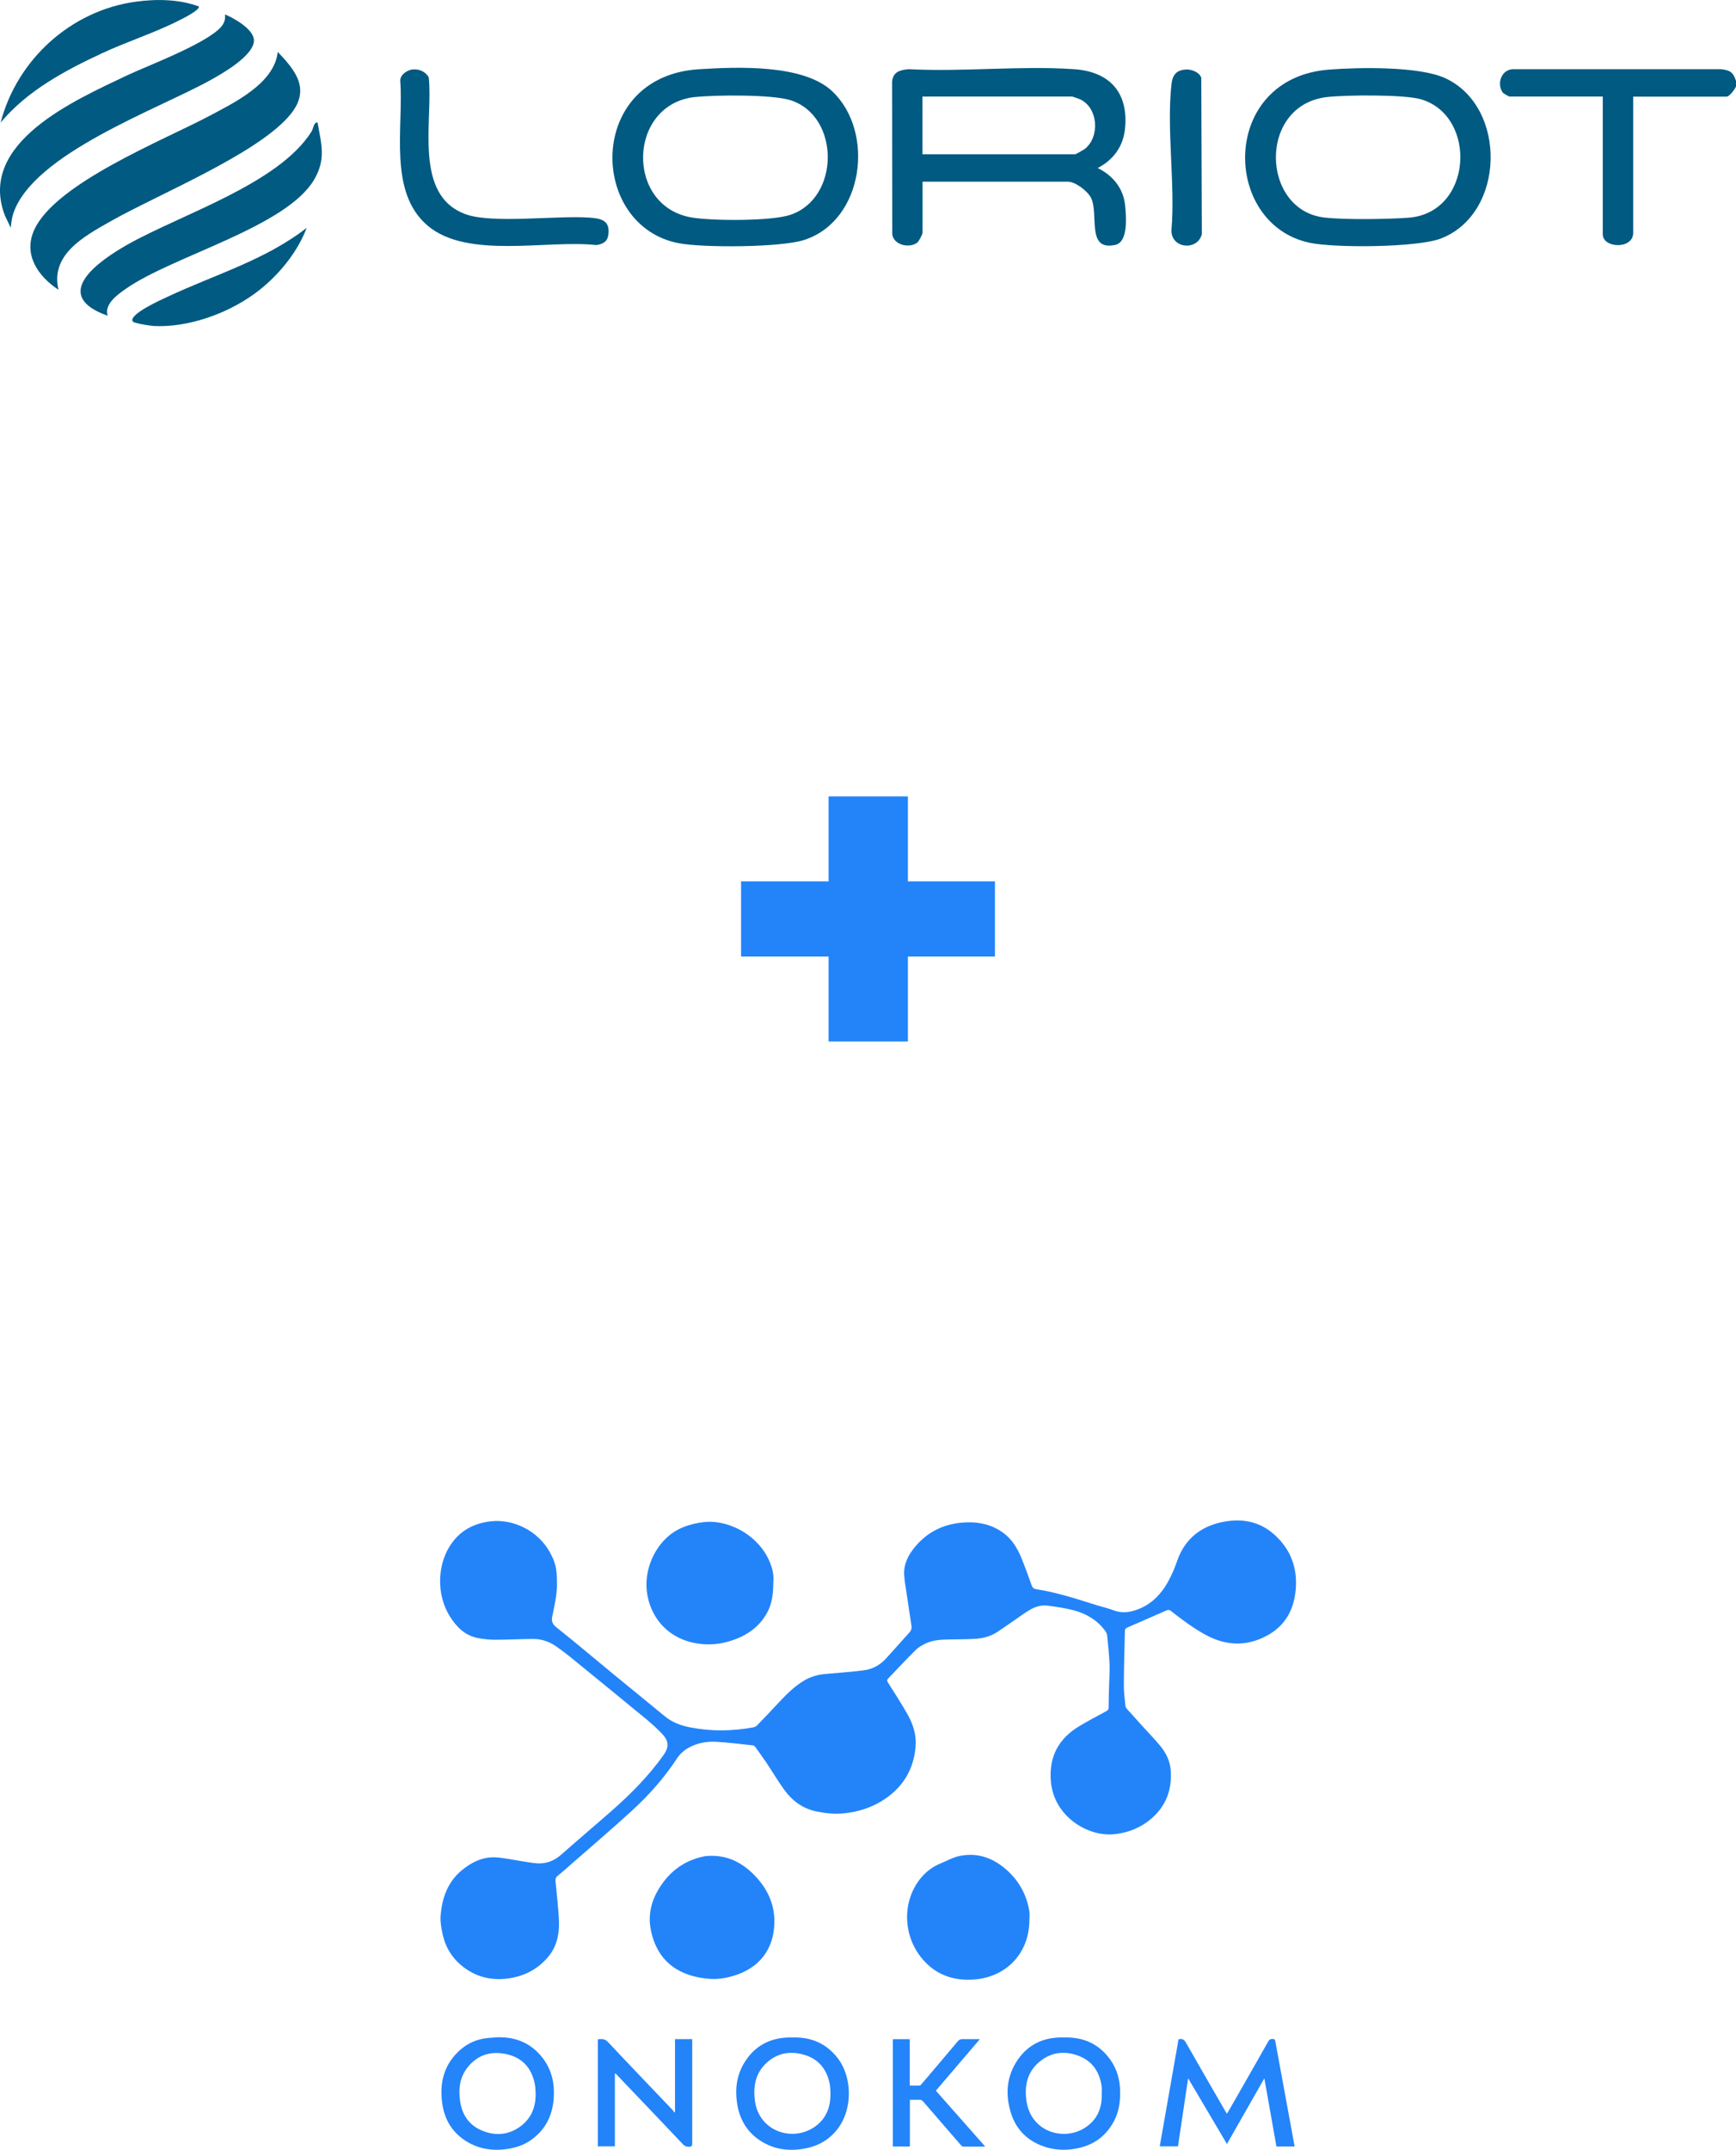 <?xml version="1.0" encoding="UTF-8"?>
<svg id="_Слой_1" data-name=" Слой 1" xmlns="http://www.w3.org/2000/svg" viewBox="0 0 242.78 300.54">
  <defs>
    <style>
      .cls-1 {
        fill: #2384f9;
      }

      .cls-2 {
        fill: #005a82;
      }

      .cls-3 {
        isolation: isolate;
      }

      .cls-4 {
        fill: #2384fa;
      }

      .cls-5 {
        fill: #2484fa;
      }
    </style>
  </defs>
  <g id="_Слой_1-2" data-name=" Слой 1-2">
    <g>
      <path class="cls-4" d="M77.88,221.15c.08,1.6-.32,3.19-.64,4.78-.15.74.02,1.13.63,1.61,2.65,2.1,5.23,4.3,7.85,6.45,2.41,1.98,4.84,3.94,7.24,5.93,1.05.87,2.25,1.3,3.56,1.56,2.94.58,5.88.54,8.81,0,.19-.03.4-.13.53-.26,1.02-1.05,2.03-2.11,3.02-3.18,1.09-1.17,2.22-2.3,3.6-3.12.89-.53,1.87-.8,2.9-.9,1.81-.17,3.63-.28,5.44-.52,1.23-.16,2.28-.75,3.12-1.68,1.09-1.22,2.18-2.43,3.27-3.64.23-.25.31-.53.26-.87-.24-1.56-.47-3.12-.7-4.67-.12-.83-.28-1.66-.32-2.49-.09-1.49.57-2.76,1.48-3.86,1.87-2.28,4.33-3.38,7.27-3.47,1.89-.06,3.63.37,5.15,1.5,1.17.87,1.91,2.08,2.46,3.4.53,1.28,1,2.59,1.46,3.89.12.33.27.49.64.55,2.92.46,5.72,1.38,8.53,2.26.78.24,1.58.42,2.34.71,1.27.48,2.47.23,3.65-.27,1.77-.76,3.01-2.1,3.92-3.74.5-.91.92-1.88,1.26-2.87,1.05-3.06,3.24-4.83,6.31-5.47,2.7-.56,5.24-.13,7.36,1.81,2.27,2.07,3.2,4.68,2.92,7.69-.26,2.79-1.49,5.04-4.06,6.4-2.91,1.55-5.78,1.39-8.64-.19-1.69-.94-3.23-2.09-4.74-3.28-.21-.17-.37-.18-.62-.08-1.84.81-3.68,1.6-5.52,2.41-.13.06-.29.24-.3.36-.07,2.6-.14,5.2-.15,7.8,0,.92.13,1.84.22,2.77.01.15.1.3.2.42.7.79,1.4,1.56,2.1,2.33.87.96,1.79,1.9,2.61,2.9.78.95,1.32,2.07,1.42,3.31.21,2.67-.6,4.97-2.65,6.76-1.45,1.27-3.15,1.97-5.07,2.21-3.77.48-8.58-2.41-9.03-7.3-.32-3.51,1.07-6.09,4.07-7.85,1.22-.72,2.46-1.38,3.7-2.05.22-.12.3-.25.3-.5,0-1.08.04-2.16.07-3.24.02-.95.1-1.9.06-2.84-.06-1.34-.21-2.67-.34-4.01-.02-.19-.12-.4-.23-.56-1.1-1.53-2.64-2.45-4.42-2.93-1.2-.32-2.45-.49-3.69-.66-.92-.12-1.79.18-2.58.66-.71.43-1.37.92-2.05,1.39-.8.55-1.6,1.12-2.41,1.65-.96.63-2.05.89-3.18.95-1.16.06-2.31.06-3.47.08-1.16.02-2.33.07-3.39.58-.51.25-1.02.55-1.41.95-1.29,1.28-2.52,2.61-3.78,3.92-.19.2-.19.33-.05.56.93,1.47,1.88,2.93,2.74,4.45.8,1.4,1.28,2.94,1.13,4.58-.27,3.05-1.68,5.48-4.22,7.22-1.76,1.2-3.71,1.84-5.82,2.05-1.29.13-2.54,0-3.8-.26-1.93-.39-3.41-1.49-4.53-3.04-.9-1.24-1.68-2.57-2.53-3.84-.49-.73-1.01-1.43-1.52-2.14-.07-.1-.2-.2-.31-.22-1.71-.18-3.41-.4-5.12-.5-1.25-.07-2.48.12-3.62.69-.76.37-1.4.89-1.87,1.6-1.8,2.74-3.95,5.17-6.36,7.37-2.84,2.6-5.77,5.09-8.67,7.63-.57.5-1.13,1.01-1.72,1.48-.26.21-.29.46-.26.74.17,1.89.42,3.78.48,5.67.06,1.82-.35,3.55-1.6,4.99-1.46,1.68-3.32,2.61-5.49,2.91-2.47.34-4.71-.25-6.63-1.88-1.56-1.32-2.39-3.05-2.7-5.04-.09-.57-.18-1.16-.14-1.74.18-2.52.96-4.81,2.98-6.47,1.34-1.1,2.88-1.88,4.67-1.8,1.21.06,2.4.34,3.6.52.76.11,1.51.27,2.27.32,1.32.08,2.44-.39,3.44-1.29,2.28-2.03,4.63-3.99,6.93-6.02,2.7-2.37,5.22-4.91,7.31-7.85.74-1.04.74-1.89-.12-2.84-.68-.74-1.44-1.42-2.21-2.07-3.58-2.95-7.18-5.89-10.78-8.82-.59-.48-1.2-.92-1.81-1.36-1.01-.73-2.15-1.14-3.41-1.12-1.77.02-3.54.11-5.31.11-.79,0-1.58-.09-2.36-.24-1.76-.34-2.94-1.51-3.86-2.96-1.98-3.09-1.85-7.5.28-10.38,1.33-1.8,3.19-2.72,5.37-2.97,3.27-.38,6.65,1.38,8.26,4.26.82,1.48,1.02,2.29,1.02,4.2h0Z"/>
      <path class="cls-4" d="M108.15,221c0,1.65-.13,3.09-.85,4.42-1.18,2.17-3.09,3.38-5.4,4.05-1.2.35-2.44.48-3.68.37-4.79-.43-7.37-3.83-7.77-7.45-.37-3.42,1.5-7.11,4.47-8.61,1.06-.53,2.19-.82,3.38-.98,3.2-.44,7.26,1.47,9.03,4.88.57,1.1.92,2.25.83,3.33h0Z"/>
      <path class="cls-4" d="M143.96,268.39c0,4.69-3.25,7.97-7.64,8.33-2.71.22-5.11-.49-7.01-2.51-3.08-3.27-3.28-8.38-.49-11.72.75-.89,1.66-1.56,2.74-2,.82-.33,1.61-.79,2.46-.99,2.45-.57,4.63.11,6.53,1.71,1.88,1.58,3.03,3.6,3.41,6.03.06.38,0,.78,0,1.17h0Z"/>
      <path class="cls-4" d="M99.64,259.44c2.31.01,4.23,1.04,5.85,2.69,1.78,1.82,2.84,3.99,2.81,6.57-.05,3.88-2.19,6.45-5.68,7.5-1.13.34-2.28.53-3.45.43-3.9-.31-7.2-2.14-8.15-6.82-.49-2.43.24-4.66,1.7-6.63,1.45-1.97,3.4-3.21,5.81-3.68.34-.07.7-.04,1.13-.07h0Z"/>
      <path class="cls-5" d="M164.82,285.09c.52-.14.79.04,1.03.46,1.82,3.21,3.68,6.4,5.52,9.59.06.11.13.21.21.35.09-.15.17-.27.25-.4,1.85-3.23,3.71-6.46,5.54-9.71.22-.39.5-.35.81-.32.06,0,.14.15.16.24.79,4.26,1.57,8.52,2.35,12.78.12.66.24,1.31.36,1.99h-2.54c-.56-3.14-1.11-6.28-1.69-9.53-1.77,3.11-3.49,6.12-5.23,9.18-1.81-3.05-3.59-6.07-5.43-9.18-.48,3.23-.95,6.35-1.42,9.51h-2.55c.88-5,1.76-9.99,2.63-14.97h0Z"/>
      <path class="cls-5" d="M148.84,284.83c2.75-.07,4.96.95,6.53,3.24.87,1.28,1.25,2.72,1.28,4.27.03,1.46-.16,2.87-.85,4.17-1.3,2.45-3.39,3.69-6.12,3.97-1.43.15-2.82-.04-4.13-.57-2.11-.86-3.52-2.4-4.19-4.58-.8-2.63-.58-5.16,1.02-7.45,1.41-2.02,3.43-3,5.89-3.05h.59ZM154.07,292.64c0-.32.04-.64,0-.95-.27-1.96-1.23-3.48-3.09-4.24-1.92-.78-3.82-.64-5.49.68-1.85,1.46-2.27,3.48-1.92,5.69.68,4.26,5.25,5.55,8.21,3.6,1.69-1.11,2.38-2.77,2.29-4.77h0Z"/>
      <path class="cls-5" d="M110.87,284.83c2.59-.07,4.73.85,6.32,2.94,2.3,3.01,2.26,8.97-1.97,11.59-.99.61-2.07.93-3.22,1.09-1.9.26-3.71-.03-5.36-1-2.14-1.26-3.28-3.2-3.59-5.64-.26-1.95.03-3.82,1.08-5.51,1.42-2.29,3.53-3.41,6.21-3.47h.55,0ZM116.15,292.66c-.03-.44-.03-.88-.11-1.31-.38-1.97-1.46-3.41-3.39-4.04-2.01-.65-3.92-.38-5.51,1.13-1.5,1.42-1.82,3.25-1.57,5.21.55,4.27,5.13,5.78,8.22,3.77,1.69-1.1,2.38-2.76,2.35-4.76h0Z"/>
      <path class="cls-5" d="M69.61,284.8c2.61-.05,4.77.88,6.35,2.99,1.25,1.67,1.63,3.6,1.47,5.63-.19,2.46-1.25,4.46-3.32,5.85-1.02.69-2.17,1.02-3.38,1.18-1.91.25-3.73-.04-5.39-1.03-2.04-1.22-3.19-3.08-3.5-5.42-.39-2.89.27-5.46,2.54-7.45,1.08-.95,2.36-1.49,3.79-1.64.48-.05.96-.07,1.45-.11h0ZM74.91,292.64c-.03-.42-.03-.85-.11-1.27-.41-2.12-1.61-3.61-3.73-4.15-2.18-.55-4.15-.09-5.63,1.73-1.15,1.41-1.35,3.07-1.09,4.81.28,1.91,1.27,3.35,3.07,4.09,1.88.78,3.73.62,5.39-.61,1.52-1.13,2.13-2.73,2.1-4.6h0Z"/>
      <path class="cls-4" d="M83.61,300.06v-14.98c.52-.04.96-.1,1.4.37,3.01,3.21,6.06,6.38,9.09,9.56.08.09.13.2.2.29.03-.02.07-.05.1-.07v-10.17h2.41v.36c0,4.74,0,9.48,0,14.22,0,.38-.11.47-.48.47-.36,0-.59-.1-.83-.36-3.06-3.23-6.13-6.44-9.2-9.66-.08-.09-.15-.19-.31-.24v10.2h-2.4,0Z"/>
      <path class="cls-5" d="M137.81,300.08c-1.1,0-2.1,0-3.11,0-.11,0-.24-.11-.32-.2-1.76-2.02-3.51-4.05-5.26-6.08-.17-.2-.33-.28-.59-.26-.41.02-.82,0-1.28,0v6.53h-2.39v-15h2.37v6.48c.48,0,.92.02,1.37,0,.11,0,.22-.14.3-.23,1.68-1.98,3.37-3.95,5.03-5.94.2-.24.4-.33.71-.32.78.02,1.55,0,2.4,0-2.08,2.43-4.11,4.81-6.16,7.21,2.3,2.6,4.58,5.18,6.92,7.83h0Z"/>
    </g>
  </g>
  <g class="cls-3">
    <path class="cls-1" d="M139.14,133.72h-12.17v11.88h-11.09v-11.88h-12.24v-10.51h12.24v-11.88h11.09v11.88h12.17v10.51Z"/>
  </g>
  <g>
    <path class="cls-2" d="M242.78,11.29v.81c-.18.39-.9,1.41-1.32,1.41h-13.06v19.05c0,2.33-4.25,2.16-4.25.2V13.5h-13.06c-.05,0-.85-.44-.92-.54-.91-1.26-.19-3.32,1.53-3.29h28.94c1.25.13,1.74.39,2.13,1.61Z"/>
    <path class="cls-2" d="M21.34,45.55c-.43-.03-1.76-.24-2.16-.37-.25-.08-.52-.07-.67-.34-.23-1.04,4.04-2.94,4.92-3.35,6.54-3.08,13.69-5.13,19.46-9.64-1.19,3.14-3.42,5.98-5.97,8.17-3.6,3.09-8.8,5.25-13.56,5.54-.62.04-1.41.04-2.02,0Z"/>
    <path class="cls-2" d="M129.02,25.4v7.16c0,.16-.51,1.16-.7,1.32-1.08.89-3.33.41-3.54-1.13l-.02-21.36c.16-1.37,1.11-1.61,2.33-1.72,7.55.4,15.6-.51,23.09,0,4.91.33,7.61,3.16,7.17,8.17-.22,2.56-1.58,4.48-3.84,5.65,2.12,1.03,3.6,2.84,3.84,5.24.15,1.48.46,5.09-1.36,5.5-4.14.94-2.27-4.34-3.42-6.59-.49-.95-2.18-2.24-3.22-2.24h-20.34ZM129.02,21.57h21.35c.07,0,1.15-.61,1.3-.72,2.19-1.65,1.93-5.84-.66-6.98-.16-.07-.99-.37-1.05-.37h-20.95v8.06Z"/>
    <path class="cls-2" d="M185.86,9.73c4.14-.32,12.62-.49,16.28,1.21,8.69,4.04,8.39,18.95-.65,22.41-3.3,1.26-14.86,1.34-18.38.58-12.3-2.66-12.51-23.03,2.76-24.2ZM185.65,13.56c-9.76,1.06-9.34,15.82-.44,16.85,2.88.33,8.76.24,11.73.03,9.02-.65,9.72-14.18,1.82-16.55-2.34-.7-10.46-.62-13.11-.33Z"/>
    <path class="cls-2" d="M116.4,12.77c6.01,5.68,4.41,18.12-3.98,20.79-3.26,1.04-14.02,1.09-17.45.45-12.7-2.38-13.03-23.36,2.78-24.33,5.34-.33,14.6-.74,18.65,3.09ZM97.2,13.56c-9.42,1.01-9.8,15.3-.44,16.85,2.91.48,11.06.52,13.75-.37,6.97-2.31,7.01-13.76.08-16.02-2.54-.83-10.54-.76-13.39-.45Z"/>
    <path class="cls-2" d="M8.18,40.51c-2.9-1.91-5-4.98-3.35-8.47,3.08-6.5,18.03-12.43,24.4-15.81,3.56-1.89,9.15-4.58,9.61-8.97,2.55,2.65,4.58,5.24,1.83,8.67-4.45,5.54-18.68,11.28-25.34,15.08-3.58,2.04-8.32,4.58-7.15,9.51Z"/>
    <path class="cls-2" d="M1.5,31.84l-.81-1.7C-3.23,19.94,10.52,13.99,17.83,10.51c2.77-1.32,12.17-4.81,13.41-7.21.23-.44.27-.8.23-1.28,1.26.52,3.94,2.03,4.04,3.54.14,2.13-4.41,4.72-6.06,5.63C22.05,15.3,4.62,21.48,1.85,29.87c-.2.6-.28,1.34-.35,1.97Z"/>
    <path class="cls-2" d="M44.41,17.13c.54,3.04,1.19,5.1-.44,7.92-3.87,6.69-19.72,10.69-26.34,15.3-1.18.82-3.1,2.18-2.57,3.79-8.11-2.87-1.32-7.64,2.83-9.98,7.47-4.21,21.07-8.45,25.67-15.76.3-.48.31-1.36.85-1.27Z"/>
    <path class="cls-2" d="M57.73,9.71c.88-.1,1.82.33,2.23,1.11.65,5.99-2.26,16.54,5.25,19.16,3.76,1.31,12.65.12,17.17.44,1.63.12,2.92.34,2.71,2.3-.11,1.04-.71,1.39-1.7,1.54-6.86-.77-18.03,2.02-23.59-2.72s-3.33-13.68-3.83-20.35c.08-.82,1.01-1.4,1.76-1.49Z"/>
    <path class="cls-2" d="M.09,17.13C2.38,8.34,9.92,1.45,19.04.23c2.88-.39,6.06-.34,8.78.68.11.5-2.13,1.62-2.59,1.85-3.42,1.77-7.39,3.02-10.91,4.66C9.1,9.85,3.83,12.66.09,17.13Z"/>
    <path class="cls-2" d="M165.82,9.72c.77-.06,1.93.36,2.18,1.16l.08,21.87c-.64,2.38-4.34,2-4.25-.59.54-6.46-.7-14.04,0-20.37.14-1.26.64-1.98,1.98-2.07Z"/>
  </g>
</svg>